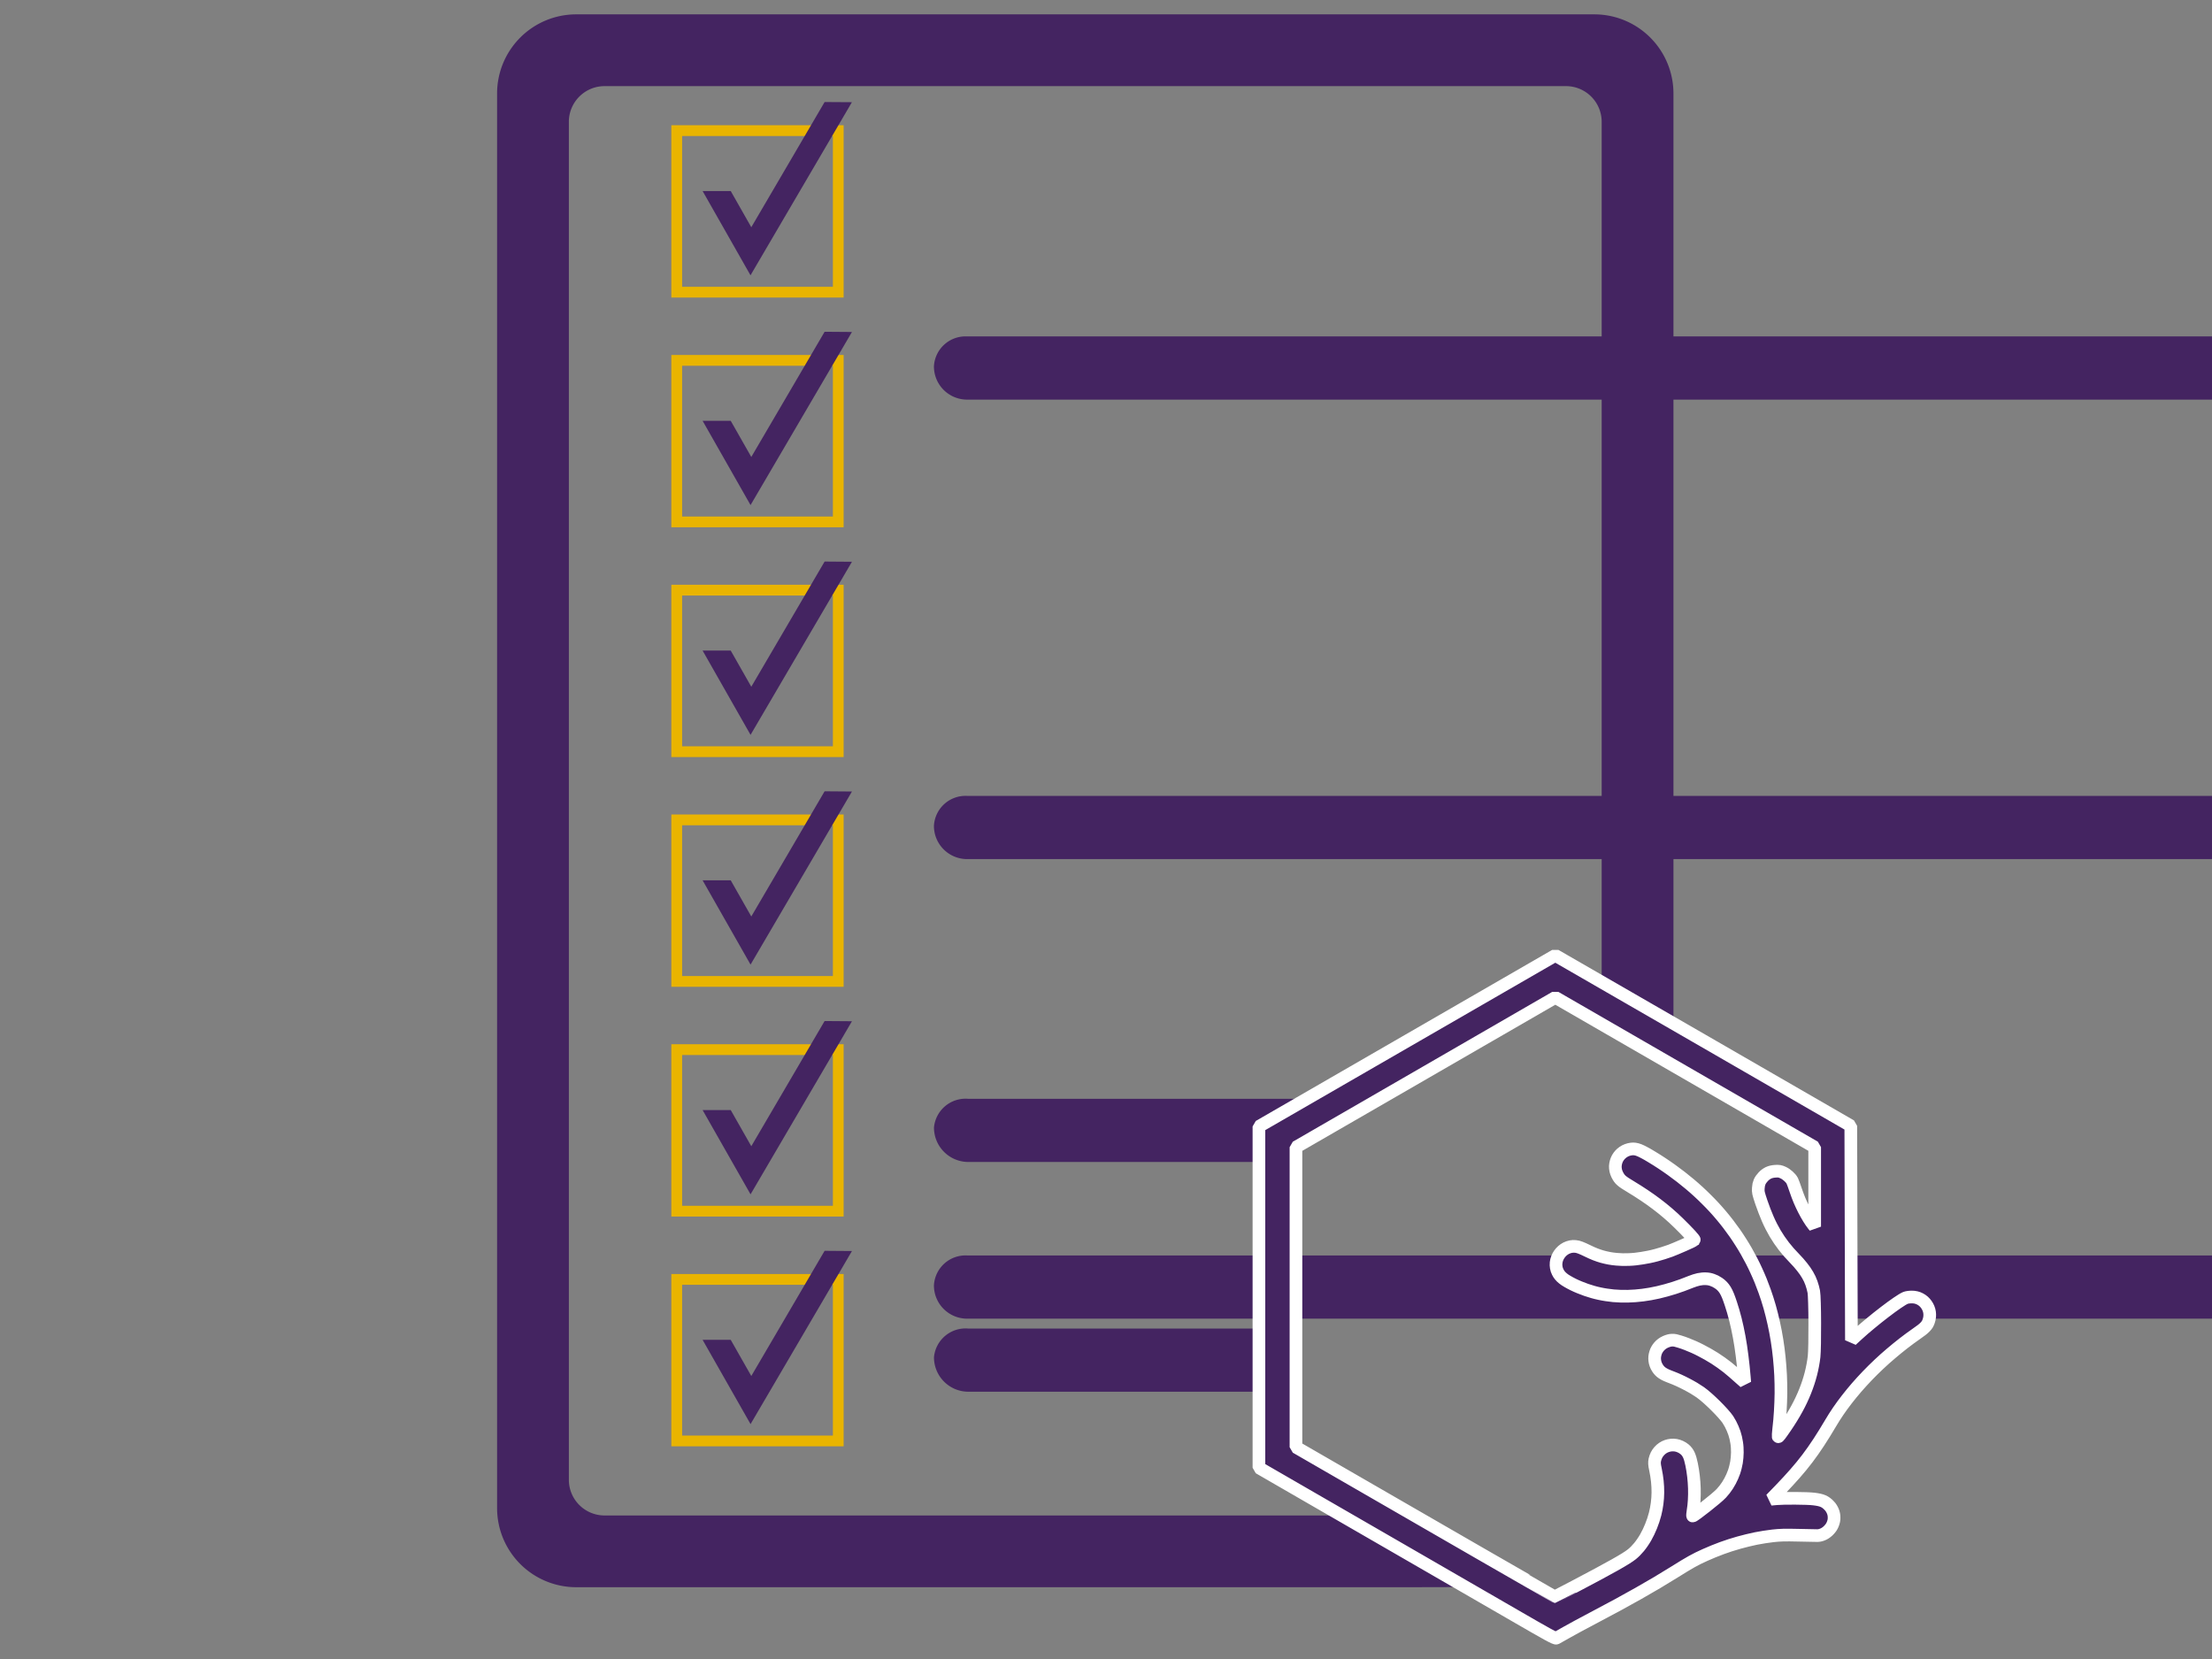 <?xml version="1.0" encoding="UTF-8" standalone="no"?>
<!-- Created with Inkscape (http://www.inkscape.org/) -->

<svg
   width="200"
   height="150"
   viewBox="0 0 52.917 39.688"
   version="1.1"
   id="svg189"
   inkscape:version="1.2.2 (b0a8486541, 2022-12-01)"
   sodipodi:docname="images_res-bright.svg"
   xmlns:inkscape="http://www.inkscape.org/namespaces/inkscape"
   xmlns:sodipodi="http://sodipodi.sourceforge.net/DTD/sodipodi-0.dtd"
   xmlns="http://www.w3.org/2000/svg"
   xmlns:svg="http://www.w3.org/2000/svg">
  <rect x="0" y="0" width="52.917" height="39.688" fill="#808080" stroke="none"/>
  <sodipodi:namedview
     id="namedview191"
     pagecolor="#ffffff"
     bordercolor="#000000"
     borderopacity="0.25"
     inkscape:showpageshadow="2"
     inkscape:pageopacity="0.0"
     inkscape:pagecheckerboard="0"
     inkscape:deskcolor="#d1d1d1"
     inkscape:document-units="mm"
     showgrid="false"
     inkscape:zoom="4"
     inkscape:cx="51.75"
     inkscape:cy="67.25"
     inkscape:window-width="1920"
     inkscape:window-height="1108"
     inkscape:window-x="0"
     inkscape:window-y="0"
     inkscape:window-maximized="1"
     inkscape:current-layer="layer1" />
  <defs
     id="defs186">
    <inkscape:path-effect
       effect="fillet_chamfer"
       id="path-effect3110"
       is_visible="true"
       lpeversion="1"
       nodesatellites_param="F,0,0,1,0,1.323,0,1 @ F,0,0,1,0,1.323,0,1 @ F,0,0,1,0,1.323,0,1 @ F,0,0,1,0,1.323,0,1 @ F,0,0,1,0,1.323,0,1 @ F,0,0,1,0,1.323,0,1 @ F,0,0,1,0,1.323,0,1 @ F,0,0,1,0,1.323,0,1 @ F,0,0,1,0,1.323,0,1 @ F,0,0,1,0,1.323,0,1 @ F,0,0,1,0,1.323,0,1"
       unit="px"
       method="auto"
       mode="F"
       radius="5"
       chamfer_steps="1"
       flexible="false"
       use_knot_distance="true"
       apply_no_radius="true"
       apply_with_radius="true"
       only_selected="false"
       hide_knots="false" />
    <inkscape:path-effect
       effect="fillet_chamfer"
       id="path-effect4491"
       is_visible="true"
       lpeversion="1"
       nodesatellites_param="F,0,0,1,0,0.794,0,1 @ F,0,0,1,0,0.794,0,1 @ F,0,0,1,0,0.794,0,1 @ F,0,0,1,0,0.794,0,1"
       unit="px"
       method="auto"
       mode="F"
       radius="3"
       chamfer_steps="1"
       flexible="false"
       use_knot_distance="true"
       apply_no_radius="true"
       apply_with_radius="true"
       only_selected="false"
       hide_knots="false" />
    <inkscape:path-effect
       effect="fillet_chamfer"
       id="path-effect4306"
       is_visible="true"
       lpeversion="1"
       nodesatellites_param="F,0,0,1,0,3.175,0,1 @ F,0,0,1,0,3.175,0,1 @ F,0,0,1,0,3.175,0,1 @ F,0,0,1,0,3.175,0,1"
       unit="px"
       method="auto"
       mode="F"
       radius="12"
       chamfer_steps="1"
       flexible="false"
       use_knot_distance="true"
       apply_no_radius="true"
       apply_with_radius="true"
       only_selected="false"
       hide_knots="false" />
    <inkscape:path-effect
       effect="fillet_chamfer"
       id="path-effect4306-5"
       is_visible="true"
       lpeversion="1"
       nodesatellites_param="F,0,0,1,0,2.381,0,1 @ F,0,0,1,0,2.381,0,1 @ F,0,0,1,0,2.381,0,1 @ F,0,0,1,0,2.381,0,1"
       unit="px"
       method="auto"
       mode="F"
       radius="9"
       chamfer_steps="1"
       flexible="false"
       use_knot_distance="true"
       apply_no_radius="true"
       apply_with_radius="true"
       only_selected="false"
       hide_knots="false" />
    <inkscape:path-effect
       effect="fillet_chamfer"
       id="path-effect4491-5"
       is_visible="true"
       lpeversion="1"
       nodesatellites_param="F,0,0,1,0,0.794,0,1 @ F,0,0,1,0,0.794,0,1 @ F,0,0,1,0,0.794,0,1 @ F,0,0,1,0,0.794,0,1"
       unit="px"
       method="auto"
       mode="F"
       radius="3"
       chamfer_steps="1"
       flexible="false"
       use_knot_distance="true"
       apply_no_radius="true"
       apply_with_radius="true"
       only_selected="false"
       hide_knots="false" />
    <inkscape:path-effect
       effect="fillet_chamfer"
       id="path-effect4491-2"
       is_visible="true"
       lpeversion="1"
       nodesatellites_param="F,0,0,1,0,0.794,0,1 @ F,0,0,1,0,0.794,0,1 @ F,0,0,1,0,0.794,0,1 @ F,0,0,1,0,0.794,0,1"
       unit="px"
       method="auto"
       mode="F"
       radius="3"
       chamfer_steps="1"
       flexible="false"
       use_knot_distance="true"
       apply_no_radius="true"
       apply_with_radius="true"
       only_selected="false"
       hide_knots="false" />
    <inkscape:path-effect
       effect="fillet_chamfer"
       id="path-effect4491-5-1"
       is_visible="true"
       lpeversion="1"
       nodesatellites_param="F,0,0,1,0,0.794,0,1 @ F,0,0,1,0,0.794,0,1 @ F,0,0,1,0,0.794,0,1 @ F,0,0,1,0,0.794,0,1"
       unit="px"
       method="auto"
       mode="F"
       radius="3"
       chamfer_steps="1"
       flexible="false"
       use_knot_distance="true"
       apply_no_radius="true"
       apply_with_radius="true"
       only_selected="false"
       hide_knots="false" />
    <inkscape:path-effect
       effect="fillet_chamfer"
       id="path-effect4491-5-1-7"
       is_visible="true"
       lpeversion="1"
       nodesatellites_param="F,0,0,1,0,0.794,0,1 @ F,0,0,1,0,0.794,0,1 @ F,0,0,1,0,0.794,0,1 @ F,0,0,1,0,0.794,0,1"
       unit="px"
       method="auto"
       mode="F"
       radius="3"
       chamfer_steps="1"
       flexible="false"
       use_knot_distance="true"
       apply_no_radius="true"
       apply_with_radius="true"
       only_selected="false"
       hide_knots="false" />
    <inkscape:path-effect
       effect="fillet_chamfer"
       id="path-effect4491-5-1-7-9"
       is_visible="true"
       lpeversion="1"
       nodesatellites_param="F,0,0,1,0,0.794,0,1 @ F,0,0,1,0,0.794,0,1 @ F,0,0,1,0,0.794,0,1 @ F,0,0,1,0,0.794,0,1"
       unit="px"
       method="auto"
       mode="F"
       radius="3"
       chamfer_steps="1"
       flexible="false"
       use_knot_distance="true"
       apply_no_radius="true"
       apply_with_radius="true"
       only_selected="false"
       hide_knots="false" />
    <inkscape:path-effect
       effect="fillet_chamfer"
       id="path-effect4491-5-1-7-9-6"
       is_visible="true"
       lpeversion="1"
       nodesatellites_param="F,0,0,1,0,0.794,0,1 @ F,0,0,1,0,0.794,0,1 @ F,0,0,1,0,0.794,0,1 @ F,0,0,1,0,0.794,0,1"
       unit="px"
       method="auto"
       mode="F"
       radius="3"
       chamfer_steps="1"
       flexible="false"
       use_knot_distance="true"
       apply_no_radius="true"
       apply_with_radius="true"
       only_selected="false"
       hide_knots="false" />
    <inkscape:path-effect
       effect="fillet_chamfer"
       id="path-effect4491-5-1-7-9-6-6"
       is_visible="true"
       lpeversion="1"
       nodesatellites_param="F,0,0,1,0,0.794,0,1 @ F,0,0,1,0,0.794,0,1 @ F,0,0,1,0,0.794,0,1 @ F,0,0,1,0,0.794,0,1"
       unit="px"
       method="auto"
       mode="F"
       radius="3"
       chamfer_steps="1"
       flexible="false"
       use_knot_distance="true"
       apply_no_radius="true"
       apply_with_radius="true"
       only_selected="false"
       hide_knots="false" />
    <inkscape:path-effect
       effect="fillet_chamfer"
       id="path-effect4491-5-1-7-9-6-6-6"
       is_visible="true"
       lpeversion="1"
       nodesatellites_param="F,0,0,1,0,0.794,0,1 @ F,0,0,1,0,0.794,0,1 @ F,0,0,1,0,0.794,0,1 @ F,0,0,1,0,0.794,0,1"
       unit="px"
       method="auto"
       mode="F"
       radius="3"
       chamfer_steps="1"
       flexible="false"
       use_knot_distance="true"
       apply_no_radius="true"
       apply_with_radius="true"
       only_selected="false"
       hide_knots="false" />
    <inkscape:path-effect
       effect="fillet_chamfer"
       id="path-effect1580"
       is_visible="true"
       lpeversion="1"
       nodesatellites_param="F,0,0,1,0,0.529,0,1 @ F,0,0,1,0,0.529,0,1 @ F,0,0,1,0,0.529,0,1 @ F,0,0,1,0,0.529,0,1"
       unit="px"
       method="auto"
       mode="F"
       radius="2"
       chamfer_steps="1"
       flexible="false"
       use_knot_distance="true"
       apply_no_radius="true"
       apply_with_radius="true"
       only_selected="false"
       hide_knots="false" />
    <inkscape:path-effect
       effect="fillet_chamfer"
       id="path-effect1580-62"
       is_visible="true"
       lpeversion="1"
       nodesatellites_param="F,0,0,1,0,0.529,0,1 @ F,0,0,1,0,0.529,0,1 @ F,0,0,1,0,0.529,0,1 @ F,0,0,1,0,0.529,0,1"
       unit="px"
       method="auto"
       mode="F"
       radius="2"
       chamfer_steps="1"
       flexible="false"
       use_knot_distance="true"
       apply_no_radius="true"
       apply_with_radius="true"
       only_selected="false"
       hide_knots="false" />
    <inkscape:path-effect
       effect="fillet_chamfer"
       id="path-effect1580-62-1"
       is_visible="true"
       lpeversion="1"
       nodesatellites_param="F,0,0,1,0,0.529,0,1 @ F,0,0,1,0,0.529,0,1 @ F,0,0,1,0,0.529,0,1 @ F,0,0,1,0,0.529,0,1"
       unit="px"
       method="auto"
       mode="F"
       radius="2"
       chamfer_steps="1"
       flexible="false"
       use_knot_distance="true"
       apply_no_radius="true"
       apply_with_radius="true"
       only_selected="false"
       hide_knots="false" />
    <inkscape:path-effect
       effect="fillet_chamfer"
       id="path-effect1580-6"
       is_visible="true"
       lpeversion="1"
       nodesatellites_param="F,0,0,1,0,0.529,0,1 @ F,0,0,1,0,0.529,0,1 @ F,0,0,1,0,0.529,0,1 @ F,0,0,1,0,0.529,0,1"
       unit="px"
       method="auto"
       mode="F"
       radius="2"
       chamfer_steps="1"
       flexible="false"
       use_knot_distance="true"
       apply_no_radius="true"
       apply_with_radius="true"
       only_selected="false"
       hide_knots="false" />
    <inkscape:path-effect
       effect="fillet_chamfer"
       id="path-effect1580-6-5"
       is_visible="true"
       lpeversion="1"
       nodesatellites_param="F,0,0,1,0,0.529,0,1 @ F,0,0,1,0,0.529,0,1 @ F,0,0,1,0,0.529,0,1 @ F,0,0,1,0,0.529,0,1"
       unit="px"
       method="auto"
       mode="F"
       radius="2"
       chamfer_steps="1"
       flexible="false"
       use_knot_distance="true"
       apply_no_radius="true"
       apply_with_radius="true"
       only_selected="false"
       hide_knots="false" />
    <inkscape:path-effect
       effect="fillet_chamfer"
       id="path-effect1580-6-5-5"
       is_visible="true"
       lpeversion="1"
       nodesatellites_param="F,0,0,1,0,0.529,0,1 @ F,0,0,1,0,0.529,0,1 @ F,0,0,1,0,0.529,0,1 @ F,0,0,1,0,0.529,0,1"
       unit="px"
       method="auto"
       mode="F"
       radius="2"
       chamfer_steps="1"
       flexible="false"
       use_knot_distance="true"
       apply_no_radius="true"
       apply_with_radius="true"
       only_selected="false"
       hide_knots="false" />
    <inkscape:path-effect
       effect="fillet_chamfer"
       id="path-effect1580-6-5-5-1"
       is_visible="true"
       lpeversion="1"
       nodesatellites_param="F,0,0,1,0,0.529,0,1 @ F,0,0,1,0,0.529,0,1 @ F,0,0,1,0,0.529,0,1 @ F,0,0,1,0,0.529,0,1"
       unit="px"
       method="auto"
       mode="F"
       radius="2"
       chamfer_steps="1"
       flexible="false"
       use_knot_distance="true"
       apply_no_radius="true"
       apply_with_radius="true"
       only_selected="false"
       hide_knots="false" />
    <inkscape:path-effect
       effect="fillet_chamfer"
       id="path-effect1580-6-5-5-2"
       is_visible="true"
       lpeversion="1"
       nodesatellites_param="F,0,0,1,0,0.529,0,1 @ F,0,0,1,0,0.529,0,1 @ F,0,0,1,0,0.529,0,1 @ F,0,0,1,0,0.529,0,1"
       unit="px"
       method="auto"
       mode="F"
       radius="2"
       chamfer_steps="1"
       flexible="false"
       use_knot_distance="true"
       apply_no_radius="true"
       apply_with_radius="true"
       only_selected="false"
       hide_knots="false" />
    <inkscape:path-effect
       effect="fillet_chamfer"
       id="path-effect1580-6-5-5-2-7"
       is_visible="true"
       lpeversion="1"
       nodesatellites_param="F,0,0,1,0,0.529,0,1 @ F,0,0,1,0,0.529,0,1 @ F,0,0,1,0,0.529,0,1 @ F,0,0,1,0,0.529,0,1"
       unit="px"
       method="auto"
       mode="F"
       radius="2"
       chamfer_steps="1"
       flexible="false"
       use_knot_distance="true"
       apply_no_radius="true"
       apply_with_radius="true"
       only_selected="false"
       hide_knots="false" />
    <inkscape:path-effect
       effect="fillet_chamfer"
       id="path-effect1580-6-5-5-2-7-9"
       is_visible="true"
       lpeversion="1"
       nodesatellites_param="F,0,0,1,0,0.529,0,1 @ F,0,0,1,0,0.529,0,1 @ F,0,0,1,0,0.529,0,1 @ F,0,0,1,0,0.529,0,1"
       unit="px"
       method="auto"
       mode="F"
       radius="2"
       chamfer_steps="1"
       flexible="false"
       use_knot_distance="true"
       apply_no_radius="true"
       apply_with_radius="true"
       only_selected="false"
       hide_knots="false" />
    <inkscape:path-effect
       effect="fillet_chamfer"
       id="path-effect1580-6-5-5-2-7-9-6"
       is_visible="true"
       lpeversion="1"
       nodesatellites_param="F,0,0,1,0,0.529,0,1 @ F,0,0,1,0,0.529,0,1 @ F,0,0,1,0,0.529,0,1 @ F,0,0,1,0,0.529,0,1"
       unit="px"
       method="auto"
       mode="F"
       radius="2"
       chamfer_steps="1"
       flexible="false"
       use_knot_distance="true"
       apply_no_radius="true"
       apply_with_radius="true"
       only_selected="false"
       hide_knots="false" />
    <inkscape:path-effect
       effect="fillet_chamfer"
       id="path-effect4491-5-1-7-9-6-7"
       is_visible="true"
       lpeversion="1"
       nodesatellites_param="F,0,0,1,0,0.794,0,1 @ F,0,0,1,0,0.794,0,1 @ F,0,0,1,0,0.794,0,1 @ F,0,0,1,0,0.794,0,1"
       unit="px"
       method="auto"
       mode="F"
       radius="3"
       chamfer_steps="1"
       flexible="false"
       use_knot_distance="true"
       apply_no_radius="true"
       apply_with_radius="true"
       only_selected="false"
       hide_knots="false" />
    <inkscape:path-effect
       effect="fillet_chamfer"
       id="path-effect4491-5-1-7-9-6-7-5"
       is_visible="true"
       lpeversion="1"
       nodesatellites_param="F,0,0,1,0,0.794,0,1 @ F,0,0,1,0,0.794,0,1 @ F,0,0,1,0,0.794,0,1 @ F,0,0,1,0,0.794,0,1"
       unit="px"
       method="auto"
       mode="F"
       radius="3"
       chamfer_steps="1"
       flexible="false"
       use_knot_distance="true"
       apply_no_radius="true"
       apply_with_radius="true"
       only_selected="false"
       hide_knots="false" />
    <inkscape:path-effect
       effect="fillet_chamfer"
       id="path-effect4491-5-1-7-9-6-7-2"
       is_visible="true"
       lpeversion="1"
       nodesatellites_param="F,0,0,1,0,0.794,0,1 @ F,0,0,1,0,0.794,0,1 @ F,0,0,1,0,0.794,0,1 @ F,0,0,1,0,0.794,0,1"
       unit="px"
       method="auto"
       mode="F"
       radius="3"
       chamfer_steps="1"
       flexible="false"
       use_knot_distance="true"
       apply_no_radius="true"
       apply_with_radius="true"
       only_selected="false"
       hide_knots="false" />
    <inkscape:path-effect
       effect="fillet_chamfer"
       id="path-effect4491-5-1-7-9-6-7-8"
       is_visible="true"
       lpeversion="1"
       nodesatellites_param="F,0,0,1,0,0.794,0,1 @ F,0,0,1,0,0.794,0,1 @ F,0,0,1,0,0.794,0,1 @ F,0,0,1,0,0.794,0,1"
       unit="px"
       method="auto"
       mode="F"
       radius="3"
       chamfer_steps="1"
       flexible="false"
       use_knot_distance="true"
       apply_no_radius="true"
       apply_with_radius="true"
       only_selected="false"
       hide_knots="false" />
    <inkscape:path-effect
       effect="fillet_chamfer"
       id="path-effect4491-5-1-7-9-6-7-3"
       is_visible="true"
       lpeversion="1"
       nodesatellites_param="F,0,0,1,0,0.794,0,1 @ F,0,0,1,0,0.794,0,1 @ F,0,0,1,0,0.794,0,1 @ F,0,0,1,0,0.794,0,1"
       unit="px"
       method="auto"
       mode="F"
       radius="3"
       chamfer_steps="1"
       flexible="false"
       use_knot_distance="true"
       apply_no_radius="true"
       apply_with_radius="true"
       only_selected="false"
       hide_knots="false" />
    <inkscape:path-effect
       effect="fillet_chamfer"
       id="path-effect4491-5-1-7-9-6-7-1"
       is_visible="true"
       lpeversion="1"
       nodesatellites_param="F,0,0,1,0,0.794,0,1 @ F,0,0,1,0,0.794,0,1 @ F,0,0,1,0,0.794,0,1 @ F,0,0,1,0,0.794,0,1"
       unit="px"
       method="auto"
       mode="F"
       radius="3"
       chamfer_steps="1"
       flexible="false"
       use_knot_distance="true"
       apply_no_radius="true"
       apply_with_radius="true"
       only_selected="false"
       hide_knots="false" />
  </defs>
  <g
     inkscape:label="Layer 1"
     inkscape:groupmode="layer"
     id="layer1">
    <path
       id="path2369"
       style="fill:#442461;fill-opacity:1;fill-rule:evenodd;stroke:#442461;stroke-width:1.039;stroke-linejoin:bevel;stroke-miterlimit:1;stroke-dasharray:none;stroke-opacity:1;paint-order:markers stroke fill"
       d="M 13.785,0.863 A 1.374,1.374 0 0 0 12.411,2.237 V 36.077 a 1.374,1.374 0 0 0 1.374,1.374 h 19.714 c 0.759,0 1.366,-0.003 1.369,-0.003 L 33.7,36.774 H 14.463 A 1.374,1.374 0 0 1 13.089,35.4 V 2.915 A 1.374,1.374 0 0 1 14.463,1.541 h 22.999 a 1.374,1.374 0 0 1 1.374,1.374 V 24.142 a 1.719,2.016 0 0 1 0.678,0.352 V 2.237 A 1.374,1.374 0 0 0 38.14,0.863 Z" />
    <path
       id="rect3196"
       style="fill:#e9b400;fill-opacity:1;fill-rule:evenodd;stroke:none;stroke-width:0.176;stroke-linejoin:bevel;stroke-miterlimit:1;stroke-dasharray:none;stroke-opacity:1;paint-order:stroke fill markers"
       d="m 16.06,2.996 v 4.122 h 4.122 V 2.996 Z m 0.258,0.258 h 3.607 v 3.607 h -3.607 z" />
    <path
       id="path4757-6"
       style="fill:#442461;fill-opacity:1;stroke:none;stroke-width:0.037;stroke-dasharray:none;stroke-opacity:1;paint-order:markers fill stroke"
       inkscape:transform-center-x="-0.0070840137"
       inkscape:transform-center-y="0.55183707"
       d="M 19.727,2.441 17.973,5.436 17.481,4.57 H 16.808 L 17.954,6.586 20.38,2.445 Z" />
    <path
       id="rect3196-1"
       style="fill:#e9b400;fill-opacity:1;fill-rule:evenodd;stroke:none;stroke-width:0.176;stroke-linejoin:bevel;stroke-miterlimit:1;stroke-dasharray:none;stroke-opacity:1;paint-order:stroke fill markers"
       d="m 16.06,8.492 v 4.122 h 4.122 V 8.492 Z m 0.258,0.258 h 3.607 v 3.607 h -3.607 z" />
    <path
       id="path4757-6-8"
       style="fill:#442461;fill-opacity:1;stroke:none;stroke-width:0.037;stroke-dasharray:none;stroke-opacity:1;paint-order:markers fill stroke"
       inkscape:transform-center-x="-0.0070840137"
       inkscape:transform-center-y="0.55183707"
       d="M 19.727,7.937 17.973,10.932 17.481,10.067 h -0.673 l 1.147,2.016 2.426,-4.141 z" />
    <path
       id="rect3196-1-9"
       style="fill:#e9b400;fill-opacity:1;fill-rule:evenodd;stroke:none;stroke-width:0.176;stroke-linejoin:bevel;stroke-miterlimit:1;stroke-dasharray:none;stroke-opacity:1;paint-order:stroke fill markers"
       d="m 16.06,13.989 v 4.122 h 4.122 v -4.122 z m 0.258,0.258 h 3.607 v 3.607 h -3.607 z" />
    <path
       id="path4757-6-8-2"
       style="fill:#442461;fill-opacity:1;stroke:none;stroke-width:0.037;stroke-dasharray:none;stroke-opacity:1;paint-order:markers fill stroke"
       inkscape:transform-center-x="-0.0070840137"
       inkscape:transform-center-y="0.55183707"
       d="m 19.727,13.434 -1.754,2.995 -0.492,-0.865 h -0.673 l 1.147,2.016 2.426,-4.141 z" />
    <path
       id="rect3196-1-9-2"
       style="fill:#e9b400;fill-opacity:1;fill-rule:evenodd;stroke:none;stroke-width:0.176;stroke-linejoin:bevel;stroke-miterlimit:1;stroke-dasharray:none;stroke-opacity:1;paint-order:stroke fill markers"
       d="m 16.06,19.485 v 4.122 h 4.122 v -4.122 z m 0.258,0.258 h 3.607 v 3.607 h -3.607 z" />
    <path
       id="path4757-6-8-2-3"
       style="fill:#442461;fill-opacity:1;stroke:none;stroke-width:0.037;stroke-dasharray:none;stroke-opacity:1;paint-order:markers fill stroke"
       inkscape:transform-center-x="-0.0070840137"
       inkscape:transform-center-y="0.55183707"
       d="m 19.727,18.93 -1.754,2.995 -0.492,-0.865 h -0.673 l 1.147,2.016 2.426,-4.141 z" />
    <path
       id="rect3196-1-9-2-4"
       style="fill:#e9b400;fill-opacity:1;fill-rule:evenodd;stroke:none;stroke-width:0.176;stroke-linejoin:bevel;stroke-miterlimit:1;stroke-dasharray:none;stroke-opacity:1;paint-order:stroke fill markers"
       d="m 16.06,24.981 v 4.122 h 4.122 v -4.122 z m 0.258,0.258 h 3.607 v 3.607 h -3.607 z" />
    <path
       id="path4757-6-8-2-3-7"
       style="fill:#442461;fill-opacity:1;stroke:none;stroke-width:0.037;stroke-dasharray:none;stroke-opacity:1;paint-order:markers fill stroke"
       inkscape:transform-center-x="-0.0070840137"
       inkscape:transform-center-y="0.55183707"
       d="m 19.727,24.426 -1.754,2.995 -0.492,-0.865 h -0.673 l 1.147,2.016 2.426,-4.141 z" />
    <path
       id="rect3196-1-9-2-4-4"
       style="fill:#e9b400;fill-opacity:1;fill-rule:evenodd;stroke:none;stroke-width:0.176;stroke-linejoin:bevel;stroke-miterlimit:1;stroke-dasharray:none;stroke-opacity:1;paint-order:stroke fill markers"
       d="m 16.06,30.478 v 4.122 h 4.122 v -4.122 z m 0.258,0.258 h 3.607 v 3.607 h -3.607 z" />
    <path
       id="path4757-6-8-2-3-7-5"
       style="fill:#442461;fill-opacity:1;stroke:none;stroke-width:0.037;stroke-dasharray:none;stroke-opacity:1;paint-order:markers fill stroke"
       inkscape:transform-center-x="-0.0070840137"
       inkscape:transform-center-y="0.55183707"
       d="m 19.727,29.923 -1.754,2.995 -0.492,-0.865 h -0.673 l 1.147,2.016 2.426,-4.141 z" />
    <path
       style="fill:#442461;fill-opacity:1;stroke-width:0.271;stroke-dasharray:none;paint-order:markers fill stroke"
       id="rect4351-6-2-0-3-0"
       width="13.741"
       height="1.511"
       x="22.343"
       y="4.024"
       inkscape:path-effect="#path-effect4491-5-1-7-9-6-7"
       d="m 23.136,4.024 h 12.153 a 0.794,0.794 45 0 1 0.794,0.794 0.757,0.757 137.879 0 1 -0.794,0.718 H 23.136 a 0.794,0.794 45 0 1 -0.794,-0.794 0.757,0.757 137.879 0 1 0.794,-0.718 z"
       sodipodi:type="rect" />
    <path
       style="fill:#442461;fill-opacity:1;stroke-width:0.271;stroke-dasharray:none;paint-order:markers fill stroke"
       id="rect4351-6-2-0-3-0-9"
       width="13.741"
       height="1.511"
       x="22.343"
       y="9.52"
       inkscape:path-effect="#path-effect4491-5-1-7-9-6-7-5"
       d="m 23.136,9.52 h 12.153 a 0.794,0.794 45 0 1 0.794,0.794 0.757,0.757 137.879 0 1 -0.794,0.718 H 23.136 a 0.794,0.794 45 0 1 -0.794,-0.794 0.757,0.757 137.879 0 1 0.794,-0.718 z"
       sodipodi:type="rect" />
    <path
       style="fill:#442461;fill-opacity:1;stroke-width:0.271;stroke-dasharray:none;paint-order:markers fill stroke"
       id="rect4351-6-2-0-3-0-2"
       width="13.741"
       height="1.511"
       x="22.343"
       y="15.017"
       inkscape:path-effect="#path-effect4491-5-1-7-9-6-7-2"
       d="m 23.136,15.017 h 12.153 a 0.794,0.794 45 0 1 0.794,0.794 0.757,0.757 137.879 0 1 -0.794,0.718 H 23.136 a 0.794,0.794 45 0 1 -0.794,-0.794 0.757,0.757 137.879 0 1 0.794,-0.718 z"
       sodipodi:type="rect" />
    <path
       style="fill:#442461;fill-opacity:1;stroke-width:0.271;stroke-dasharray:none;paint-order:markers fill stroke"
       id="rect4351-6-2-0-3-0-97"
       width="13.741"
       height="1.511"
       x="22.343"
       y="20.513"
       inkscape:path-effect="#path-effect4491-5-1-7-9-6-7-8"
       d="m 23.136,20.513 h 12.153 a 0.794,0.794 45 0 1 0.794,0.794 0.757,0.757 137.879 0 1 -0.794,0.718 H 23.136 a 0.794,0.794 45 0 1 -0.794,-0.794 0.757,0.757 137.879 0 1 0.794,-0.718 z"
       sodipodi:type="rect" />
    <path
       id="path3996"
       style="fill:#442461;fill-opacity:1;stroke-width:0.289;stroke-dasharray:none;paint-order:markers fill stroke"
       d="m 32.368,26.287 h -9.201 a 0.759,0.759 0 0 0 -0.824,0.687 0.824,0.824 0 0 0 0.824,0.824 h 6.863 v -0.162 z" />
    <path
       id="path4002"
       style="fill:#442461;fill-opacity:1;stroke-width:0.289;stroke-dasharray:none;paint-order:markers fill stroke"
       d="m 30.03,31.783 h -6.863 a 0.759,0.759 0 0 0 -0.824,0.687 0.824,0.824 0 0 0 0.824,0.824 h 6.863 z" />
    <path
       id="path858-5-3"
       style="fill:#442461;fill-opacity:1;fill-rule:evenodd;stroke:#ffffff;stroke-width:0.303;stroke-linejoin:bevel;stroke-miterlimit:1;stroke-dasharray:none;stroke-opacity:1;paint-order:stroke fill markers"
       d="m 37.207,22.856 -3.545,2.046 -3.545,2.046 v 4.082 4.083 l 1.108,0.64 c 0.609,0.352 1.765,1.019 2.569,1.483 0.804,0.464 1.9,1.096 2.434,1.406 0.406,0.235 0.65,0.375 0.796,0.455 0.073,0.04 0.122,0.064 0.153,0.078 0.016,0.007 0.028,0.011 0.036,0.013 0.009,0.002 0.014,0.003 0.018,9.75e-4 0.017,-0.008 0.125,-0.07 0.241,-0.136 0.115,-0.066 0.406,-0.223 0.646,-0.349 0.21,-0.11 0.401,-0.212 0.579,-0.309 0.178,-0.097 0.344,-0.189 0.5,-0.277 0.156,-0.088 0.303,-0.173 0.446,-0.258 0.143,-0.085 0.281,-0.169 0.42,-0.256 0.184,-0.115 0.305,-0.189 0.411,-0.248 0.053,-0.029 0.101,-0.055 0.152,-0.08 0.051,-0.025 0.105,-0.05 0.167,-0.078 0.066,-0.03 0.132,-0.058 0.199,-0.085 0.067,-0.027 0.134,-0.053 0.201,-0.078 0.067,-0.024 0.134,-0.048 0.201,-0.069 0.067,-0.022 0.136,-0.042 0.203,-0.061 0.068,-0.019 0.135,-0.037 0.203,-0.053 0.068,-0.016 0.135,-0.032 0.203,-0.046 0.068,-0.013 0.136,-0.026 0.204,-0.036 0.068,-0.011 0.135,-0.02 0.203,-0.028 0.087,-0.01 0.161,-0.015 0.253,-0.018 0.092,-0.002 0.201,-9.75e-4 0.36,0.003 0.218,0.006 0.424,0.01 0.457,0.009 0.024,-4.97e-4 0.049,-0.005 0.074,-0.011 0.025,-0.007 0.05,-0.017 0.075,-0.029 0.024,-0.012 0.048,-0.027 0.07,-0.045 0.023,-0.017 0.044,-0.038 0.063,-0.059 0.019,-0.021 0.036,-0.043 0.051,-0.066 0.014,-0.023 0.026,-0.047 0.035,-0.072 0.009,-0.024 0.017,-0.05 0.022,-0.075 0.005,-0.025 0.006,-0.05 0.006,-0.076 -1.07e-4,-0.025 -0.002,-0.05 -0.007,-0.075 -0.005,-0.025 -0.012,-0.05 -0.022,-0.074 -0.01,-0.024 -0.022,-0.048 -0.036,-0.07 -0.014,-0.023 -0.031,-0.045 -0.051,-0.065 -0.023,-0.025 -0.046,-0.046 -0.069,-0.063 -0.024,-0.018 -0.049,-0.033 -0.077,-0.045 -0.028,-0.012 -0.057,-0.021 -0.092,-0.029 -0.035,-0.008 -0.075,-0.014 -0.121,-0.02 -0.044,-0.005 -0.111,-0.011 -0.19,-0.013 -0.078,-0.003 -0.168,-0.004 -0.258,-0.005 -0.09,-7.64e-4 -0.18,-7.4e-4 -0.26,9.75e-4 -0.08,0.002 -0.15,0.005 -0.197,0.009 l -0.131,0.012 0.223,-0.23 c 0.132,-0.137 0.248,-0.263 0.355,-0.385 0.053,-0.061 0.104,-0.12 0.153,-0.18 0.049,-0.06 0.096,-0.119 0.142,-0.18 0.046,-0.061 0.092,-0.124 0.137,-0.188 0.045,-0.064 0.089,-0.13 0.135,-0.199 0.091,-0.138 0.183,-0.289 0.284,-0.459 0.056,-0.095 0.116,-0.19 0.181,-0.285 0.065,-0.095 0.135,-0.191 0.209,-0.286 0.074,-0.095 0.152,-0.19 0.233,-0.284 0.082,-0.094 0.167,-0.187 0.255,-0.279 0.088,-0.092 0.18,-0.182 0.274,-0.271 0.094,-0.089 0.191,-0.175 0.29,-0.259 0.099,-0.084 0.2,-0.167 0.303,-0.247 0.103,-0.079 0.206,-0.156 0.312,-0.229 0.049,-0.034 0.09,-0.063 0.123,-0.089 0.034,-0.026 0.06,-0.05 0.082,-0.073 0.022,-0.023 0.038,-0.044 0.052,-0.066 0.013,-0.022 0.023,-0.047 0.032,-0.073 0.012,-0.036 0.02,-0.07 0.023,-0.106 0.003,-0.035 0.002,-0.071 -0.003,-0.105 -0.005,-0.034 -0.014,-0.066 -0.027,-0.097 -0.013,-0.031 -0.029,-0.06 -0.048,-0.087 -0.019,-0.027 -0.041,-0.052 -0.066,-0.075 -0.025,-0.022 -0.052,-0.041 -0.082,-0.057 -0.03,-0.016 -0.062,-0.029 -0.096,-0.037 -0.034,-0.009 -0.07,-0.012 -0.107,-0.012 -0.027,0 -0.058,0.002 -0.085,0.006 -0.028,0.004 -0.052,0.01 -0.066,0.016 -0.02,0.009 -0.049,0.023 -0.082,0.044 -0.033,0.02 -0.072,0.045 -0.115,0.075 -0.087,0.059 -0.19,0.135 -0.301,0.22 -0.11,0.084 -0.227,0.177 -0.34,0.271 -0.113,0.093 -0.221,0.186 -0.314,0.272 l -0.14,0.129 -0.008,-2.564 -0.007,-2.563 -3.534,-2.04 z m 0,1.005 3.103,1.791 3.102,1.791 v 0.951 0.951 l -0.031,-0.038 c -0.037,-0.046 -0.076,-0.103 -0.114,-0.165 -0.038,-0.062 -0.076,-0.13 -0.113,-0.202 -0.037,-0.072 -0.072,-0.148 -0.105,-0.225 -0.032,-0.077 -0.061,-0.154 -0.087,-0.231 -0.035,-0.106 -0.075,-0.213 -0.087,-0.237 -0.009,-0.018 -0.023,-0.036 -0.038,-0.055 -0.015,-0.018 -0.033,-0.036 -0.053,-0.054 -0.02,-0.017 -0.04,-0.034 -0.062,-0.049 -0.022,-0.015 -0.045,-0.028 -0.067,-0.038 -0.036,-0.016 -0.061,-0.026 -0.088,-0.03 -0.027,-0.005 -0.057,-0.004 -0.101,-9.75e-4 -0.03,0.002 -0.058,0.006 -0.084,0.012 -0.026,0.006 -0.051,0.014 -0.074,0.025 -0.023,0.011 -0.044,0.024 -0.065,0.039 -0.021,0.016 -0.041,0.033 -0.061,0.054 -0.02,0.021 -0.037,0.042 -0.051,0.062 -0.014,0.02 -0.026,0.04 -0.035,0.061 -0.009,0.021 -0.016,0.044 -0.022,0.068 -0.005,0.024 -0.008,0.05 -0.01,0.08 -0.002,0.023 -0.003,0.043 -0.002,0.062 8.62e-4,0.019 0.003,0.039 0.008,0.062 0.01,0.047 0.031,0.109 0.067,0.218 0.025,0.073 0.05,0.143 0.076,0.209 0.026,0.067 0.052,0.131 0.079,0.193 0.027,0.062 0.055,0.12 0.084,0.177 0.029,0.057 0.06,0.112 0.091,0.166 0.032,0.054 0.065,0.106 0.1,0.157 0.035,0.051 0.071,0.101 0.109,0.15 0.038,0.049 0.079,0.098 0.121,0.146 0.043,0.048 0.088,0.097 0.135,0.145 0.069,0.071 0.128,0.138 0.179,0.203 0.026,0.033 0.05,0.064 0.072,0.096 0.022,0.032 0.043,0.065 0.061,0.096 0.018,0.032 0.035,0.063 0.05,0.095 0.015,0.032 0.028,0.065 0.04,0.098 0.012,0.033 0.023,0.067 0.032,0.102 0.009,0.035 0.018,0.069 0.025,0.106 0.007,0.035 0.012,0.136 0.016,0.271 0.004,0.135 0.007,0.303 0.007,0.474 6.4e-4,0.171 -3.61e-4,0.345 -0.003,0.49 -0.003,0.145 -0.007,0.261 -0.013,0.316 -0.008,0.07 -0.019,0.139 -0.032,0.208 -0.013,0.069 -0.028,0.139 -0.046,0.208 -0.018,0.069 -0.038,0.138 -0.061,0.207 -0.023,0.069 -0.048,0.139 -0.076,0.208 -0.028,0.069 -0.058,0.14 -0.091,0.209 -0.033,0.07 -0.068,0.139 -0.106,0.208 -0.038,0.07 -0.079,0.14 -0.122,0.21 -0.043,0.07 -0.088,0.141 -0.136,0.211 -0.072,0.106 -0.118,0.17 -0.146,0.207 -0.014,0.018 -0.023,0.03 -0.03,0.036 -0.007,0.006 -0.011,0.007 -0.013,0.004 -0.004,-0.004 0.002,-0.084 0.012,-0.178 0.017,-0.144 0.03,-0.287 0.038,-0.431 0.009,-0.144 0.014,-0.288 0.016,-0.431 0.001,-0.143 -0.002,-0.286 -0.008,-0.428 -0.007,-0.142 -0.018,-0.283 -0.032,-0.423 -0.014,-0.14 -0.032,-0.278 -0.054,-0.415 -0.022,-0.137 -0.047,-0.272 -0.077,-0.405 -0.029,-0.133 -0.062,-0.264 -0.098,-0.393 -0.037,-0.129 -0.077,-0.254 -0.121,-0.377 -0.03,-0.084 -0.061,-0.166 -0.094,-0.248 -0.033,-0.081 -0.068,-0.162 -0.105,-0.242 -0.036,-0.079 -0.074,-0.158 -0.114,-0.235 -0.04,-0.077 -0.081,-0.153 -0.124,-0.228 -0.043,-0.075 -0.088,-0.15 -0.135,-0.223 -0.046,-0.073 -0.094,-0.146 -0.144,-0.217 -0.05,-0.071 -0.101,-0.141 -0.154,-0.21 -0.053,-0.069 -0.107,-0.137 -0.164,-0.204 -0.056,-0.067 -0.114,-0.133 -0.174,-0.198 -0.06,-0.065 -0.121,-0.128 -0.185,-0.191 -0.063,-0.063 -0.127,-0.125 -0.194,-0.186 -0.066,-0.061 -0.135,-0.121 -0.204,-0.179 -0.07,-0.059 -0.141,-0.116 -0.214,-0.173 -0.073,-0.057 -0.148,-0.112 -0.224,-0.167 -0.076,-0.055 -0.155,-0.108 -0.234,-0.161 -0.08,-0.053 -0.162,-0.104 -0.245,-0.154 -0.065,-0.04 -0.121,-0.072 -0.169,-0.097 -0.048,-0.026 -0.089,-0.046 -0.125,-0.06 -0.036,-0.014 -0.069,-0.023 -0.098,-0.027 -0.03,-0.004 -0.057,-0.005 -0.086,-9.75e-4 -0.038,0.005 -0.074,0.013 -0.107,0.026 -0.033,0.012 -0.064,0.029 -0.092,0.048 -0.028,0.019 -0.053,0.042 -0.076,0.066 -0.022,0.025 -0.042,0.052 -0.058,0.081 -0.016,0.029 -0.028,0.059 -0.037,0.091 -0.009,0.032 -0.014,0.065 -0.016,0.098 -9.75e-4,0.034 0.002,0.067 0.009,0.102 0.007,0.034 0.02,0.068 0.036,0.102 0.015,0.029 0.029,0.054 0.045,0.077 0.016,0.022 0.034,0.043 0.057,0.063 0.023,0.021 0.053,0.042 0.089,0.066 0.037,0.024 0.081,0.052 0.137,0.085 0.108,0.065 0.213,0.132 0.315,0.2 0.102,0.068 0.201,0.138 0.296,0.21 0.095,0.072 0.187,0.145 0.275,0.221 0.088,0.075 0.172,0.153 0.252,0.231 0.111,0.109 0.209,0.208 0.278,0.283 0.034,0.037 0.061,0.069 0.079,0.091 0.018,0.022 0.026,0.036 0.023,0.039 -0.009,0.009 -0.12,0.061 -0.245,0.116 -0.125,0.055 -0.264,0.114 -0.327,0.137 -0.058,0.021 -0.115,0.04 -0.172,0.058 -0.057,0.018 -0.114,0.035 -0.171,0.05 -0.057,0.015 -0.113,0.029 -0.169,0.04 -0.056,0.012 -0.111,0.021 -0.166,0.03 -0.054,0.009 -0.108,0.016 -0.161,0.022 -0.053,0.006 -0.105,0.009 -0.155,0.011 -0.051,0.002 -0.101,0.003 -0.149,0.002 -0.049,-9.75e-4 -0.096,-0.004 -0.142,-0.008 -0.065,-0.006 -0.125,-0.013 -0.182,-0.024 -0.058,-0.011 -0.113,-0.024 -0.168,-0.039 -0.055,-0.016 -0.109,-0.034 -0.165,-0.056 -0.056,-0.022 -0.112,-0.047 -0.173,-0.077 -0.079,-0.038 -0.137,-0.065 -0.183,-0.082 -0.023,-0.009 -0.043,-0.015 -0.062,-0.02 -0.019,-0.005 -0.037,-0.008 -0.053,-0.009 -0.02,-0.002 -0.04,-0.003 -0.059,-0.002 -0.019,9.75e-4 -0.038,0.004 -0.057,0.007 -0.037,0.007 -0.074,0.021 -0.107,0.037 -0.033,0.017 -0.064,0.038 -0.091,0.062 -0.028,0.024 -0.052,0.052 -0.073,0.082 -0.021,0.03 -0.039,0.063 -0.052,0.097 -0.013,0.034 -0.022,0.071 -0.026,0.108 -0.002,0.018 -0.003,0.037 -0.002,0.056 5.64e-4,0.019 0.003,0.037 0.006,0.056 0.003,0.019 0.007,0.036 0.013,0.055 0.006,0.018 0.014,0.037 0.023,0.055 0.014,0.028 0.03,0.055 0.051,0.08 0.02,0.025 0.045,0.049 0.075,0.073 0.029,0.024 0.063,0.047 0.104,0.07 0.04,0.024 0.087,0.049 0.141,0.076 0.05,0.025 0.102,0.047 0.153,0.068 0.051,0.021 0.103,0.041 0.155,0.059 0.052,0.018 0.105,0.035 0.159,0.05 0.053,0.015 0.107,0.029 0.162,0.04 0.054,0.012 0.109,0.022 0.165,0.03 0.055,0.008 0.111,0.015 0.167,0.021 0.056,0.005 0.114,0.008 0.171,0.01 0.057,0.002 0.115,0.002 0.173,9.75e-4 0.058,-0.001 0.118,-0.005 0.177,-0.009 0.059,-0.005 0.119,-0.01 0.179,-0.018 0.06,-0.008 0.122,-0.017 0.183,-0.028 0.062,-0.011 0.124,-0.024 0.187,-0.038 0.063,-0.014 0.125,-0.03 0.189,-0.048 0.064,-0.017 0.128,-0.036 0.193,-0.057 0.065,-0.021 0.13,-0.043 0.196,-0.067 0.066,-0.024 0.132,-0.05 0.199,-0.077 0.034,-0.014 0.068,-0.026 0.1,-0.036 0.032,-0.01 0.062,-0.018 0.092,-0.025 0.03,-0.006 0.06,-0.011 0.088,-0.013 0.028,-0.003 0.055,-0.003 0.082,-0.002 0.027,0.001 0.054,0.003 0.08,0.008 0.026,0.005 0.051,0.012 0.076,0.021 0.025,0.009 0.049,0.019 0.074,0.031 0.024,0.012 0.049,0.027 0.074,0.044 0.034,0.023 0.063,0.046 0.089,0.074 0.026,0.027 0.05,0.058 0.073,0.095 0.023,0.038 0.044,0.081 0.066,0.135 0.022,0.054 0.044,0.117 0.069,0.193 0.039,0.117 0.075,0.241 0.108,0.372 0.033,0.131 0.063,0.271 0.09,0.417 0.027,0.146 0.05,0.299 0.07,0.46 0.021,0.161 0.038,0.329 0.053,0.505 l 0.01,0.123 -0.069,-0.061 c -0.038,-0.033 -0.131,-0.116 -0.207,-0.183 -0.044,-0.039 -0.091,-0.078 -0.139,-0.116 -0.048,-0.038 -0.098,-0.075 -0.149,-0.111 -0.051,-0.036 -0.103,-0.072 -0.157,-0.106 -0.054,-0.034 -0.109,-0.067 -0.164,-0.098 -0.055,-0.032 -0.111,-0.062 -0.167,-0.09 -0.056,-0.029 -0.113,-0.057 -0.17,-0.082 -0.057,-0.025 -0.113,-0.049 -0.169,-0.07 -0.056,-0.022 -0.112,-0.041 -0.167,-0.058 -0.037,-0.012 -0.069,-0.021 -0.098,-0.027 -0.029,-0.006 -0.056,-0.008 -0.082,-0.007 -0.026,5.91e-4 -0.05,0.004 -0.076,0.011 -0.026,0.007 -0.053,0.017 -0.083,0.03 -0.03,0.013 -0.059,0.03 -0.084,0.049 -0.025,0.019 -0.048,0.04 -0.068,0.063 -0.02,0.023 -0.037,0.047 -0.052,0.074 -0.015,0.026 -0.027,0.054 -0.035,0.083 -0.009,0.029 -0.015,0.059 -0.018,0.089 -0.003,0.03 -0.002,0.06 0.002,0.09 0.004,0.03 0.011,0.062 0.022,0.091 0.011,0.03 0.025,0.058 0.043,0.086 0.016,0.025 0.032,0.047 0.051,0.066 0.018,0.019 0.038,0.036 0.063,0.053 0.025,0.017 0.054,0.033 0.09,0.05 0.036,0.017 0.078,0.033 0.13,0.053 0.059,0.022 0.121,0.048 0.182,0.076 0.062,0.028 0.123,0.059 0.183,0.09 0.06,0.032 0.12,0.064 0.175,0.097 0.055,0.033 0.106,0.066 0.152,0.098 0.046,0.033 0.105,0.08 0.168,0.136 0.063,0.055 0.129,0.119 0.194,0.182 0.065,0.064 0.126,0.129 0.178,0.187 0.052,0.058 0.094,0.109 0.119,0.147 0.022,0.034 0.042,0.069 0.061,0.104 0.019,0.035 0.035,0.07 0.051,0.107 0.015,0.036 0.03,0.073 0.043,0.111 0.012,0.037 0.023,0.076 0.032,0.114 0.009,0.038 0.016,0.076 0.022,0.115 0.006,0.039 0.011,0.079 0.013,0.118 0.003,0.039 0.004,0.078 0.003,0.117 -4.06e-4,0.039 -0.003,0.079 -0.006,0.118 -0.004,0.039 -0.008,0.078 -0.014,0.117 -0.007,0.039 -0.015,0.078 -0.025,0.116 -0.01,0.038 -0.02,0.077 -0.033,0.114 -0.013,0.037 -0.028,0.075 -0.044,0.111 -0.016,0.036 -0.033,0.072 -0.052,0.107 -0.019,0.035 -0.039,0.07 -0.061,0.104 -0.022,0.034 -0.045,0.066 -0.069,0.097 -0.025,0.032 -0.051,0.063 -0.079,0.093 -0.025,0.027 -0.078,0.075 -0.144,0.131 -0.066,0.056 -0.146,0.12 -0.223,0.181 -0.077,0.061 -0.152,0.118 -0.21,0.161 -0.058,0.042 -0.099,0.07 -0.108,0.07 -0.003,0 -0.005,-0.013 -0.003,-0.035 0.002,-0.022 0.006,-0.053 0.011,-0.086 0.014,-0.083 0.023,-0.17 0.028,-0.261 0.005,-0.091 0.007,-0.185 0.004,-0.281 -0.003,-0.096 -0.01,-0.193 -0.021,-0.289 -0.011,-0.096 -0.026,-0.191 -0.045,-0.284 -0.01,-0.048 -0.02,-0.09 -0.031,-0.128 -0.011,-0.037 -0.022,-0.069 -0.035,-0.097 -0.013,-0.028 -0.028,-0.053 -0.045,-0.075 -0.016,-0.022 -0.035,-0.041 -0.056,-0.059 -0.016,-0.013 -0.033,-0.025 -0.05,-0.036 -0.017,-0.011 -0.034,-0.02 -0.052,-0.028 -0.035,-0.016 -0.071,-0.028 -0.108,-0.034 -0.037,-0.006 -0.075,-0.007 -0.111,-0.004 -0.036,0.003 -0.071,0.011 -0.106,0.023 -0.034,0.012 -0.068,0.028 -0.098,0.049 -0.031,0.02 -0.058,0.045 -0.083,0.073 -0.025,0.028 -0.048,0.059 -0.065,0.094 -0.009,0.017 -0.016,0.036 -0.023,0.055 -0.007,0.019 -0.012,0.038 -0.017,0.059 -0.007,0.034 -0.009,0.061 -0.007,0.095 0.002,0.034 0.009,0.076 0.023,0.14 0.02,0.094 0.034,0.187 0.044,0.278 0.009,0.091 0.014,0.18 0.013,0.268 -7.01e-4,0.088 -0.007,0.175 -0.018,0.26 -0.011,0.086 -0.027,0.17 -0.048,0.254 -0.013,0.05 -0.028,0.1 -0.044,0.149 -0.016,0.049 -0.034,0.097 -0.053,0.144 -0.019,0.047 -0.039,0.093 -0.061,0.138 -0.022,0.045 -0.044,0.088 -0.068,0.13 -0.024,0.042 -0.05,0.082 -0.076,0.12 -0.026,0.038 -0.053,0.075 -0.081,0.109 -0.028,0.034 -0.056,0.065 -0.085,0.094 -0.029,0.029 -0.058,0.056 -0.088,0.08 -0.035,0.028 -0.085,0.062 -0.152,0.104 -0.067,0.042 -0.153,0.092 -0.261,0.153 -0.216,0.122 -0.523,0.286 -0.954,0.513 -0.254,0.134 -0.464,0.243 -0.467,0.243 -0.002,-2.65e-4 -0.302,-0.172 -0.666,-0.383 C 35.848,37.417 35.467,37.197 32.694,35.597 L 31.003,34.621 V 31.032 27.444 l 3.102,-1.791 z" />
  </g>
</svg>
